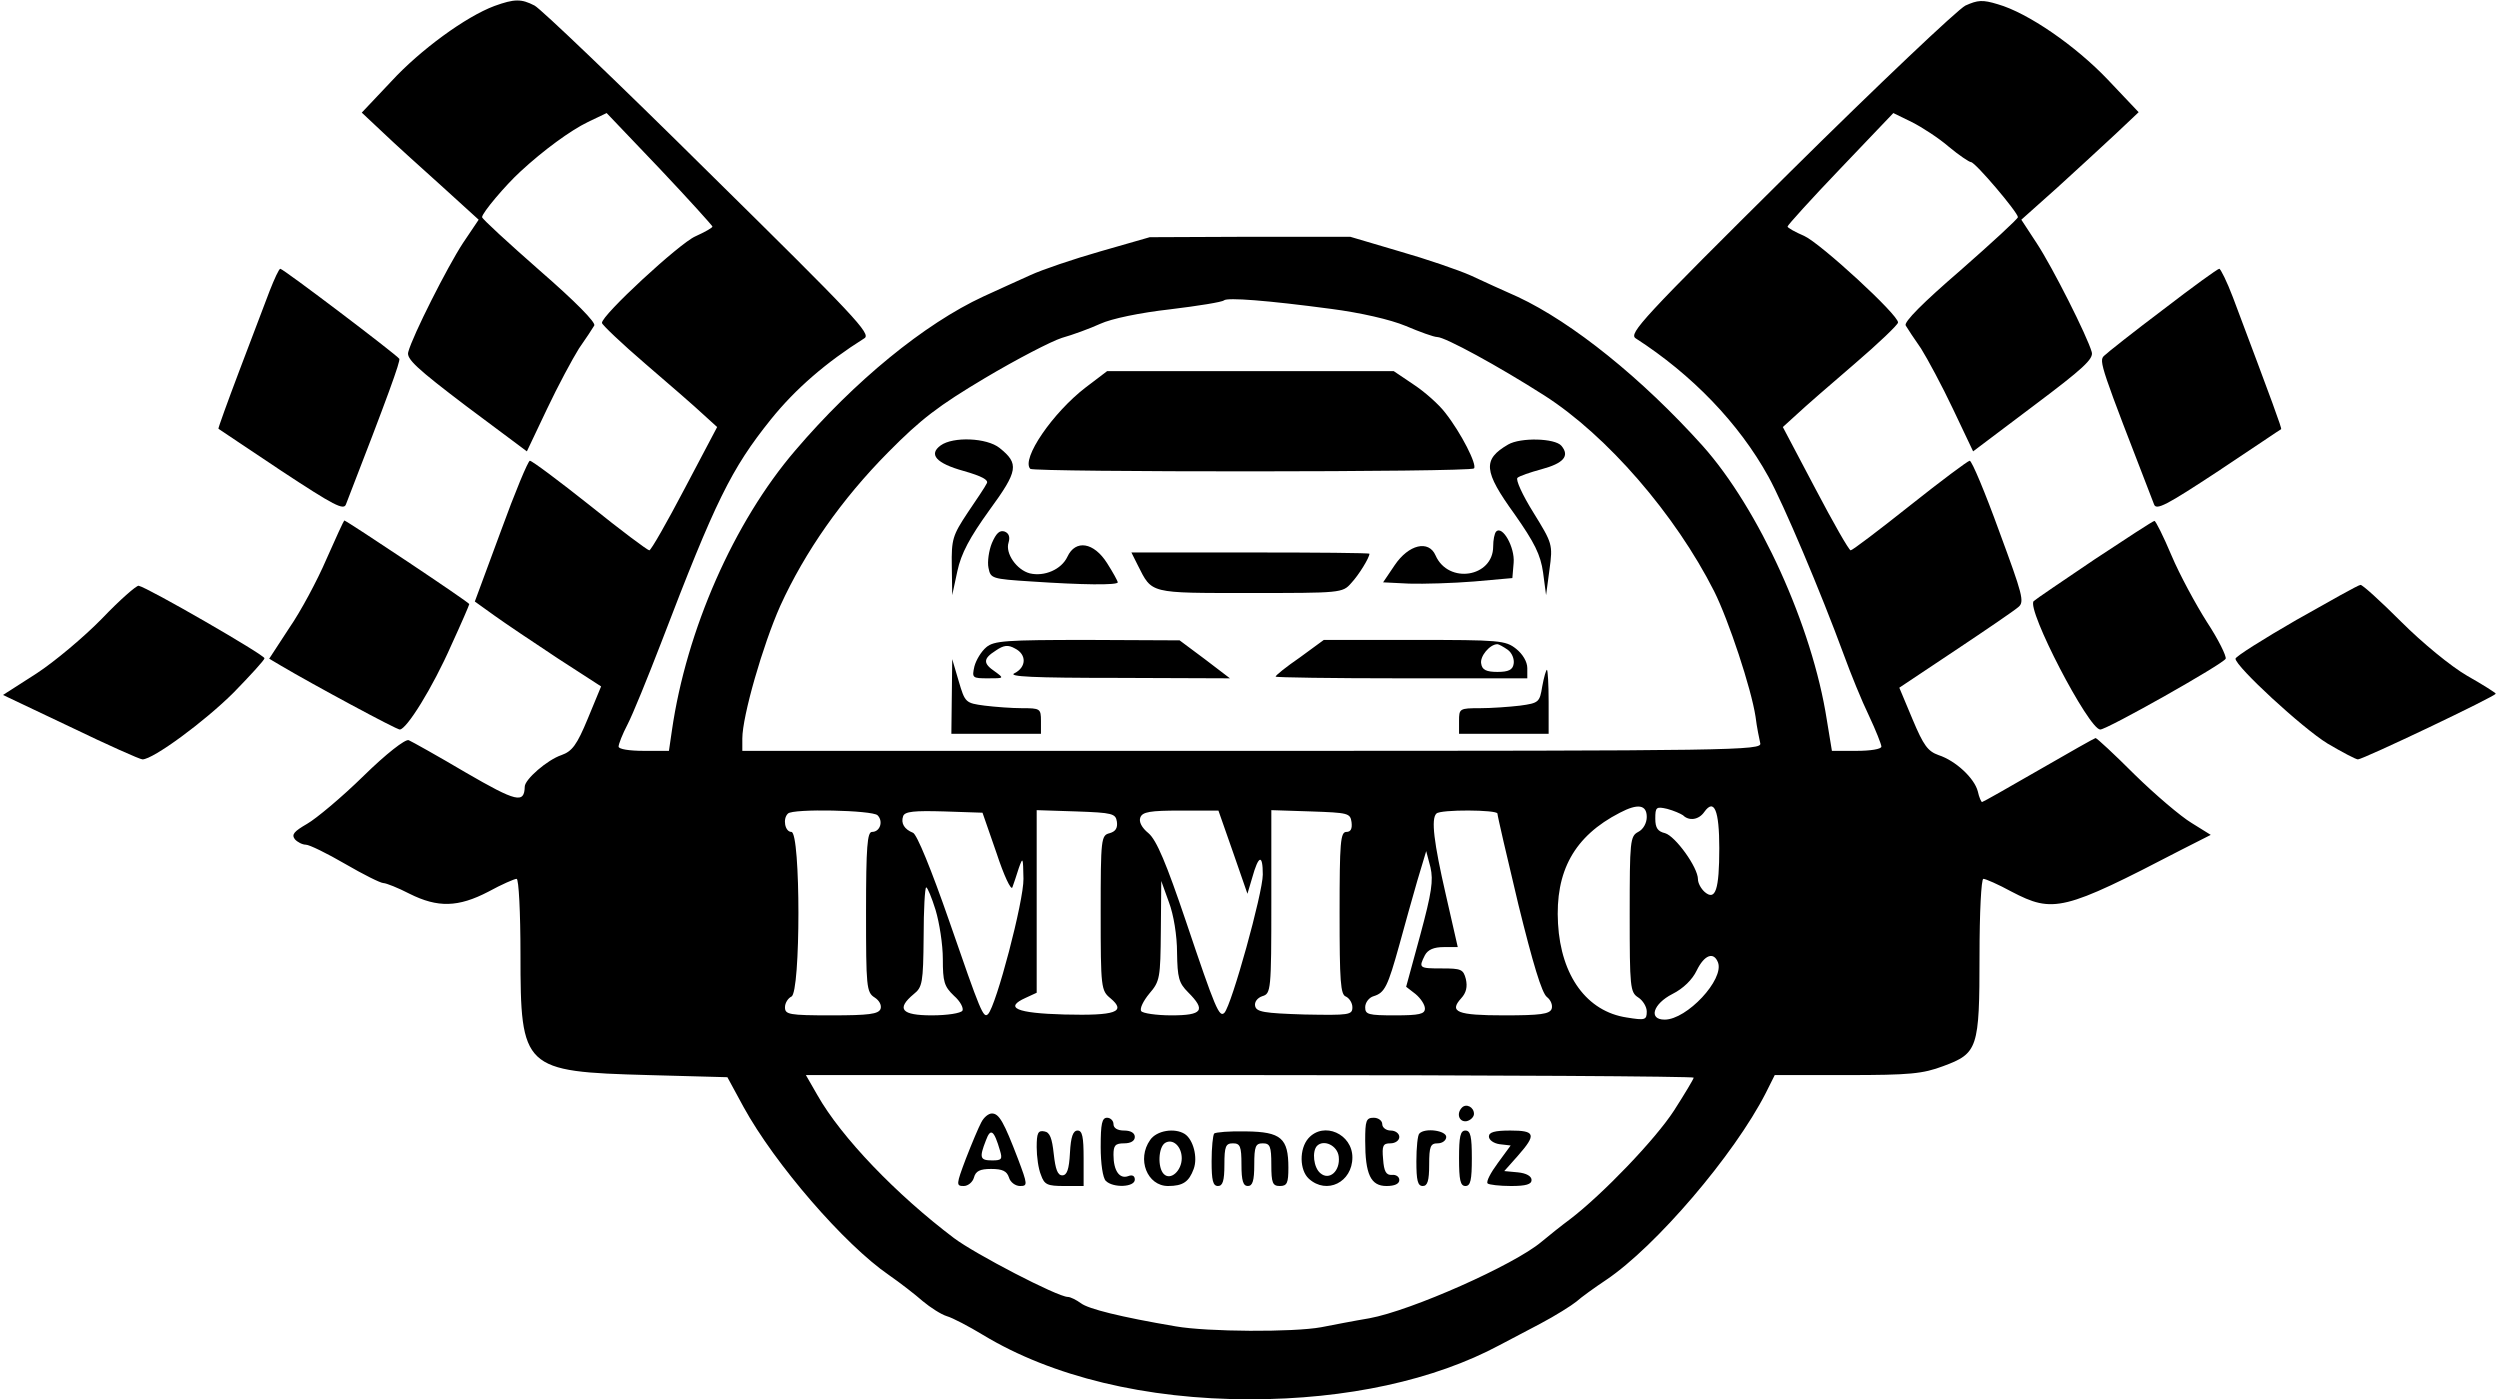 <?xml version="1.0" standalone="no"?>
<!DOCTYPE svg PUBLIC "-//W3C//DTD SVG 20010904//EN"
 "http://www.w3.org/TR/2001/REC-SVG-20010904/DTD/svg10.dtd">
<svg version="1.0" xmlns="http://www.w3.org/2000/svg"
 width="586pt" height="328pt" viewBox="0 0 586 328"
 preserveAspectRatio="xMidYMid meet">

<g transform="translate(0,328) scale(0.1,-0.1)"
fill="#000000" stroke="none">
<path d="M1159 3266 c-67 -25 -174 -103 -242 -177 l-69 -73 49 -46 c26 -25 88
-81 137 -125 l88 -80 -37 -55 c-36 -55 -118 -217 -128 -255 -5 -16 20 -39 136
-127 l142 -106 47 99 c26 55 60 118 75 142 16 23 32 47 36 54 4 7 -44 56 -128
129 -74 65 -135 121 -135 125 0 10 55 75 90 107 54 50 117 96 158 116 l44 21
124 -130 c68 -72 123 -133 124 -136 0 -3 -18 -13 -40 -23 -37 -16 -221 -186
-219 -203 0 -4 46 -48 102 -96 56 -48 117 -101 135 -118 l33 -30 -76 -144
c-42 -80 -79 -145 -83 -145 -4 0 -67 47 -139 105 -73 58 -136 105 -141 105 -4
0 -35 -74 -68 -165 l-61 -165 46 -33 c25 -18 92 -63 148 -100 l102 -66 -31
-75 c-26 -63 -37 -77 -62 -86 -33 -11 -86 -57 -86 -74 -1 -40 -19 -36 -138 33
-66 39 -127 73 -134 76 -8 3 -53 -32 -106 -84 -51 -50 -111 -100 -132 -112
-31 -18 -37 -25 -29 -36 6 -7 18 -13 26 -13 8 0 49 -20 92 -45 43 -25 83 -45
90 -45 6 0 34 -11 61 -25 66 -33 114 -32 185 5 31 17 61 30 66 30 5 0 9 -79 9
-177 0 -269 6 -275 300 -283 l185 -5 38 -70 c73 -133 236 -322 341 -394 26
-18 62 -46 79 -61 18 -15 43 -31 56 -35 14 -4 52 -24 85 -44 162 -98 382 -151
626 -151 227 0 432 45 585 127 17 9 59 31 95 50 36 19 74 43 85 52 11 10 43
33 70 51 116 78 300 293 374 438 l21 42 170 0 c147 0 177 3 225 21 81 30 85
41 85 259 0 100 4 180 9 180 5 0 35 -13 66 -30 98 -51 121 -46 398 98 l69 35
-45 28 c-25 15 -85 66 -133 113 -48 48 -89 86 -92 86 -2 0 -62 -34 -133 -75
-71 -41 -131 -75 -133 -75 -2 0 -7 11 -10 25 -8 31 -52 72 -92 85 -25 9 -35
22 -61 84 l-31 74 132 88 c72 48 138 93 147 101 15 12 10 29 -45 178 -33 91
-64 165 -69 165 -4 0 -67 -47 -140 -105 -73 -58 -135 -105 -139 -105 -4 0 -41
65 -83 145 l-76 144 33 30 c18 17 79 70 135 118 56 48 102 92 102 97 2 17
-182 186 -220 203 -21 9 -39 19 -39 22 0 3 56 65 124 136 l124 130 43 -21 c24
-12 64 -38 87 -58 24 -20 48 -36 52 -36 10 0 110 -118 110 -129 0 -4 -61 -60
-135 -125 -87 -75 -133 -121 -128 -129 4 -7 20 -31 36 -54 15 -24 49 -87 75
-142 l47 -99 142 107 c116 87 141 110 136 126 -10 36 -92 199 -129 255 l-36
55 84 75 c45 41 107 98 137 126 l54 51 -72 76 c-76 80 -188 157 -258 177 -36
11 -47 10 -76 -3 -18 -9 -204 -185 -413 -392 -344 -341 -377 -377 -360 -388
132 -85 242 -199 311 -324 35 -63 123 -271 177 -418 16 -44 42 -108 59 -143
16 -34 29 -67 29 -72 0 -6 -26 -10 -58 -10 l-58 0 -12 73 c-34 219 -159 494
-291 642 -142 158 -305 289 -433 349 -32 14 -82 37 -110 50 -29 13 -105 39
-168 57 l-115 34 -235 0 -235 -1 -115 -33 c-63 -18 -137 -43 -165 -56 -27 -12
-77 -35 -110 -50 -138 -64 -302 -198 -441 -361 -144 -168 -255 -421 -289 -656
l-7 -48 -59 0 c-34 0 -59 4 -59 10 0 6 9 29 21 52 12 23 47 109 79 192 127
332 164 407 257 523 58 72 130 134 219 190 17 10 -21 50 -365 389 -210 208
-394 384 -408 391 -31 16 -47 16 -94 -1z m1961 -710 c69 -9 139 -25 175 -40
33 -14 66 -26 74 -26 18 0 143 -68 251 -137 147 -94 307 -279 398 -459 34 -68
87 -228 97 -294 3 -25 9 -53 11 -62 5 -17 -56 -18 -1190 -18 l-1196 0 0 29 c0
52 48 219 89 311 58 127 144 250 253 360 77 78 118 109 227 174 74 44 155 86
180 94 25 7 66 22 90 33 26 12 93 26 164 34 66 8 122 17 126 21 8 7 101 0 251
-20z m740 -1191 c0 -14 -8 -29 -20 -35 -19 -10 -20 -21 -20 -193 0 -171 1
-183 20 -195 11 -7 20 -22 20 -33 0 -20 -4 -21 -47 -14 -93 14 -154 97 -161
220 -7 123 38 205 145 260 42 22 63 19 63 -10z m85 4 c14 -14 37 -11 50 8 23
32 35 4 35 -85 0 -98 -9 -124 -34 -103 -9 8 -16 21 -16 30 0 28 -53 101 -77
108 -17 4 -23 12 -23 34 0 27 2 29 28 23 15 -4 31 -11 37 -15z m-1888 0 c14
-14 6 -39 -13 -39 -11 0 -14 -34 -14 -188 0 -175 1 -188 20 -200 11 -7 17 -18
14 -27 -5 -12 -27 -15 -115 -15 -100 0 -109 2 -109 19 0 10 7 21 15 25 22 8
22 386 0 386 -15 0 -21 31 -8 43 11 12 198 8 210 -4z m279 -89 c17 -52 34 -88
37 -80 3 8 10 29 15 45 10 28 10 25 11 -25 1 -51 -64 -298 -83 -317 -11 -11
-17 4 -91 218 -42 121 -76 204 -85 207 -20 8 -29 22 -23 39 4 11 26 13 96 11
l90 -3 33 -95z m282 74 c2 -15 -3 -23 -17 -27 -20 -5 -21 -12 -21 -187 0 -176
1 -182 23 -200 38 -32 12 -41 -108 -38 -113 3 -142 16 -91 39 l26 12 0 214 0
214 93 -3 c85 -3 92 -5 95 -24z m272 -71 l34 -98 11 37 c15 54 25 57 25 8 0
-43 -73 -306 -90 -324 -12 -12 -21 9 -90 214 -46 136 -69 191 -88 207 -16 13
-23 27 -19 37 5 13 23 16 94 16 l89 0 34 -97z m278 70 c2 -16 -2 -23 -12 -23
-14 0 -16 -24 -16 -190 0 -160 2 -192 15 -196 8 -4 15 -15 15 -25 0 -18 -7
-19 -112 -17 -96 3 -113 6 -116 20 -2 9 5 19 17 23 20 6 21 13 21 221 l0 215
93 -3 c87 -3 92 -4 95 -25z m342 20 c0 -5 22 -100 49 -213 34 -138 55 -208 67
-217 9 -7 14 -19 11 -28 -5 -12 -26 -15 -111 -15 -111 0 -130 8 -101 40 12 13
15 27 11 45 -6 23 -11 25 -56 25 -54 0 -55 1 -40 31 7 13 21 19 44 19 l33 0
-28 123 c-28 122 -35 178 -22 190 9 10 143 9 143 0z m-181 -285 l-33 -121 22
-17 c12 -10 22 -25 22 -34 0 -13 -13 -16 -70 -16 -63 0 -70 2 -70 19 0 11 9
23 20 26 26 8 33 23 60 120 12 44 31 112 42 150 l21 70 10 -38 c7 -31 3 -59
-24 -159z m-570 -41 c1 -59 4 -71 26 -93 42 -42 34 -54 -39 -54 -36 0 -68 5
-71 10 -4 6 5 24 19 41 25 29 26 37 27 147 l1 117 18 -50 c11 -29 19 -78 19
-118z m-566 100 c9 -30 17 -81 17 -115 0 -53 3 -64 26 -86 15 -13 23 -29 20
-35 -4 -6 -35 -11 -72 -11 -71 0 -84 15 -42 50 20 16 22 26 23 134 0 64 3 116
6 116 3 0 13 -24 22 -53z m1834 -123 c15 -40 -73 -134 -125 -134 -39 0 -27 37
18 60 26 13 47 34 57 55 18 37 40 45 50 19z m-57 -270 c0 -3 -21 -38 -46 -77
-44 -68 -168 -197 -244 -255 -19 -14 -49 -38 -67 -53 -64 -54 -305 -161 -403
-179 -36 -6 -87 -16 -113 -21 -65 -12 -267 -11 -341 2 -130 22 -205 41 -222
54 -11 8 -25 15 -31 15 -24 0 -218 101 -267 138 -135 102 -264 236 -320 335
l-27 47 1041 0 c572 0 1040 -3 1040 -6z"/>
<path d="M2545 2372 c-77 -59 -152 -168 -130 -191 9 -8 1031 -8 1040 1 8 8
-30 83 -67 130 -15 20 -49 50 -75 67 l-46 31 -336 0 -336 0 -50 -38z"/>
<path d="M2205 2236 c-29 -21 -11 -42 54 -60 42 -12 59 -21 54 -29 -3 -7 -24
-38 -45 -69 -35 -53 -38 -62 -37 -125 l1 -68 12 56 c9 42 29 79 75 143 68 93
70 109 24 146 -30 24 -109 27 -138 6z"/>
<path d="M3535 2238 c-60 -35 -58 -62 15 -163 47 -67 61 -95 67 -137 l7 -53 8
60 c8 59 7 61 -38 134 -25 40 -42 77 -37 81 4 4 30 13 56 20 52 14 67 31 47
55 -15 18 -96 20 -125 3z"/>
<path d="M2325 2007 c-7 -17 -11 -44 -8 -58 5 -25 7 -26 101 -32 118 -8 202
-9 202 -2 0 3 -11 23 -25 45 -31 49 -74 56 -93 15 -14 -30 -54 -47 -88 -39
-31 8 -58 47 -50 72 4 13 1 22 -9 26 -12 4 -20 -4 -30 -27z"/>
<path d="M3507 2034 c-4 -4 -7 -20 -7 -35 0 -72 -105 -89 -135 -21 -16 37 -63
26 -96 -23 l-27 -40 61 -3 c34 -1 103 1 152 5 l90 8 3 36 c3 36 -26 88 -41 73z"/>
<path d="M2667 1955 c34 -67 25 -65 263 -65 212 0 217 0 237 23 18 19 43 60
43 69 0 2 -126 3 -279 3 l-279 0 15 -30z"/>
<path d="M2312 1763 c-12 -10 -24 -30 -28 -45 -6 -27 -5 -28 32 -28 38 0 38 0
16 16 -28 19 -28 30 2 49 19 13 29 14 45 5 28 -14 27 -44 -1 -58 -17 -8 44
-11 241 -11 l264 -1 -59 45 -59 44 -216 1 c-192 0 -219 -2 -237 -17z"/>
<path d="M3047 1739 c-32 -22 -57 -42 -57 -45 0 -2 133 -4 295 -4 l295 0 0 24
c0 15 -11 33 -26 45 -25 20 -39 21 -239 21 l-212 0 -56 -41z m487 18 c10 -7
16 -22 14 -33 -2 -14 -12 -19 -38 -19 -26 0 -36 5 -38 19 -4 17 20 46 38 46 3
0 14 -6 24 -13z"/>
<path d="M2231 1648 l-1 -88 105 0 105 0 0 30 c0 29 -2 30 -44 30 -24 0 -64 3
-88 6 -45 6 -46 7 -61 58 l-15 51 -1 -87z"/>
<path d="M3615 1671 c-6 -37 -8 -39 -52 -45 -25 -3 -68 -6 -94 -6 -48 0 -49
-1 -49 -30 l0 -30 105 0 105 0 0 75 c0 41 -2 75 -4 75 -2 0 -7 -17 -11 -39z"/>
<path d="M3427 684 c-14 -14 -7 -35 11 -32 9 2 17 10 17 17 0 16 -18 25 -28
15z"/>
<path d="M2300 649 c-6 -11 -22 -49 -36 -85 -23 -61 -23 -64 -5 -64 10 0 21 9
24 20 4 15 14 20 40 20 27 0 37 -5 42 -20 3 -11 15 -20 26 -20 18 0 18 3 -5
64 -33 86 -44 106 -61 106 -8 0 -19 -9 -25 -21z m44 -66 c6 -20 4 -23 -18 -23
-29 0 -31 6 -15 47 11 30 19 24 33 -24z"/>
<path d="M2580 592 c0 -40 5 -73 12 -80 17 -17 68 -15 68 3 0 9 -6 12 -16 8
-20 -7 -34 13 -34 50 0 22 4 27 25 27 16 0 25 6 25 15 0 9 -9 15 -25 15 -16 0
-25 6 -25 15 0 8 -7 15 -15 15 -12 0 -15 -14 -15 -68z"/>
<path d="M3200 606 c0 -79 13 -106 50 -106 19 0 30 5 30 14 0 8 -8 13 -17 12
-14 -1 -19 8 -21 37 -3 32 0 37 17 37 12 0 21 7 21 15 0 8 -9 15 -20 15 -11 0
-20 7 -20 15 0 8 -9 15 -20 15 -18 0 -20 -7 -20 -54z"/>
<path d="M2430 591 c0 -22 4 -51 10 -65 8 -23 15 -26 55 -26 l45 0 0 65 c0 50
-3 65 -14 65 -11 0 -16 -15 -18 -52 -2 -39 -7 -53 -18 -53 -11 0 -16 14 -20
50 -4 37 -9 51 -22 53 -15 3 -18 -4 -18 -37z"/>
<path d="M2696 608 c-32 -45 -7 -108 42 -108 35 0 49 10 60 40 10 27 -1 69
-21 82 -24 15 -66 8 -81 -14z m74 -43 c0 -29 -26 -53 -42 -37 -15 15 -13 63 3
73 18 11 39 -8 39 -36z"/>
<path d="M2846 623 c-3 -4 -6 -33 -6 -65 0 -45 3 -58 15 -58 11 0 15 12 15 50
0 43 3 50 20 50 17 0 20 -7 20 -50 0 -38 4 -50 15 -50 11 0 15 12 15 50 0 43
3 50 20 50 17 0 20 -7 20 -50 0 -43 3 -50 20 -50 17 0 20 7 20 43 0 69 -17 84
-99 85 -38 1 -72 -2 -75 -5z"/>
<path d="M3067 612 c-22 -25 -21 -75 1 -95 42 -38 102 -8 102 50 0 55 -67 85
-103 45z m71 -43 c4 -34 -22 -57 -43 -39 -16 13 -20 51 -8 64 16 16 48 1 51
-25z"/>
<path d="M3327 623 c-4 -3 -7 -33 -7 -65 0 -45 3 -58 15 -58 11 0 15 12 15 50
0 43 3 50 20 50 11 0 20 7 20 15 0 15 -50 22 -63 8z"/>
<path d="M3420 565 c0 -51 3 -65 15 -65 12 0 15 14 15 65 0 51 -3 65 -15 65
-12 0 -15 -14 -15 -65z"/>
<path d="M3490 616 c0 -8 11 -16 25 -18 l26 -3 -30 -41 c-17 -23 -28 -44 -24
-48 3 -3 28 -6 55 -6 35 0 48 4 48 14 0 9 -12 16 -32 18 l-32 3 32 36 c44 50
41 59 -18 59 -37 0 -50 -4 -50 -14z"/>
<path d="M632 2598 c-11 -29 -43 -113 -71 -187 -28 -74 -50 -135 -49 -136 2
-1 68 -46 148 -99 123 -81 146 -93 151 -78 99 255 128 336 125 341 -7 10 -272
211 -279 211 -3 0 -14 -24 -25 -52z"/>
<path d="M5070 2554 c-69 -52 -131 -101 -138 -108 -13 -12 -8 -25 117 -348 5
-15 28 -3 151 78 80 53 146 98 147 98 2 2 -19 59 -113 309 -14 37 -29 67 -32
67 -4 0 -63 -43 -132 -96z"/>
<path d="M765 1969 c-21 -49 -60 -122 -87 -161 l-47 -72 27 -16 c76 -45 271
-150 279 -150 16 0 77 98 121 198 23 50 42 94 42 96 0 4 -288 196 -293 196 -1
0 -20 -41 -42 -91z"/>
<path d="M4910 1969 c-74 -50 -139 -94 -143 -98 -18 -18 129 -301 156 -301 16
0 289 154 294 166 2 6 -17 45 -44 86 -26 41 -64 111 -83 156 -19 45 -37 81
-40 81 -3 0 -66 -41 -140 -90z"/>
<path d="M239 1830 c-42 -43 -111 -101 -154 -129 l-78 -50 158 -75 c87 -42
163 -76 169 -76 25 0 146 89 214 157 39 40 72 76 72 80 0 8 -274 166 -295 170
-5 1 -44 -33 -86 -77z"/>
<path d="M5383 1827 c-78 -45 -143 -86 -143 -91 0 -18 157 -163 216 -199 34
-20 66 -37 71 -37 12 0 323 148 323 154 0 2 -30 21 -67 42 -38 22 -105 77
-155 127 -48 48 -91 87 -95 86 -5 0 -72 -38 -150 -82z"/>
</g>
</svg>
